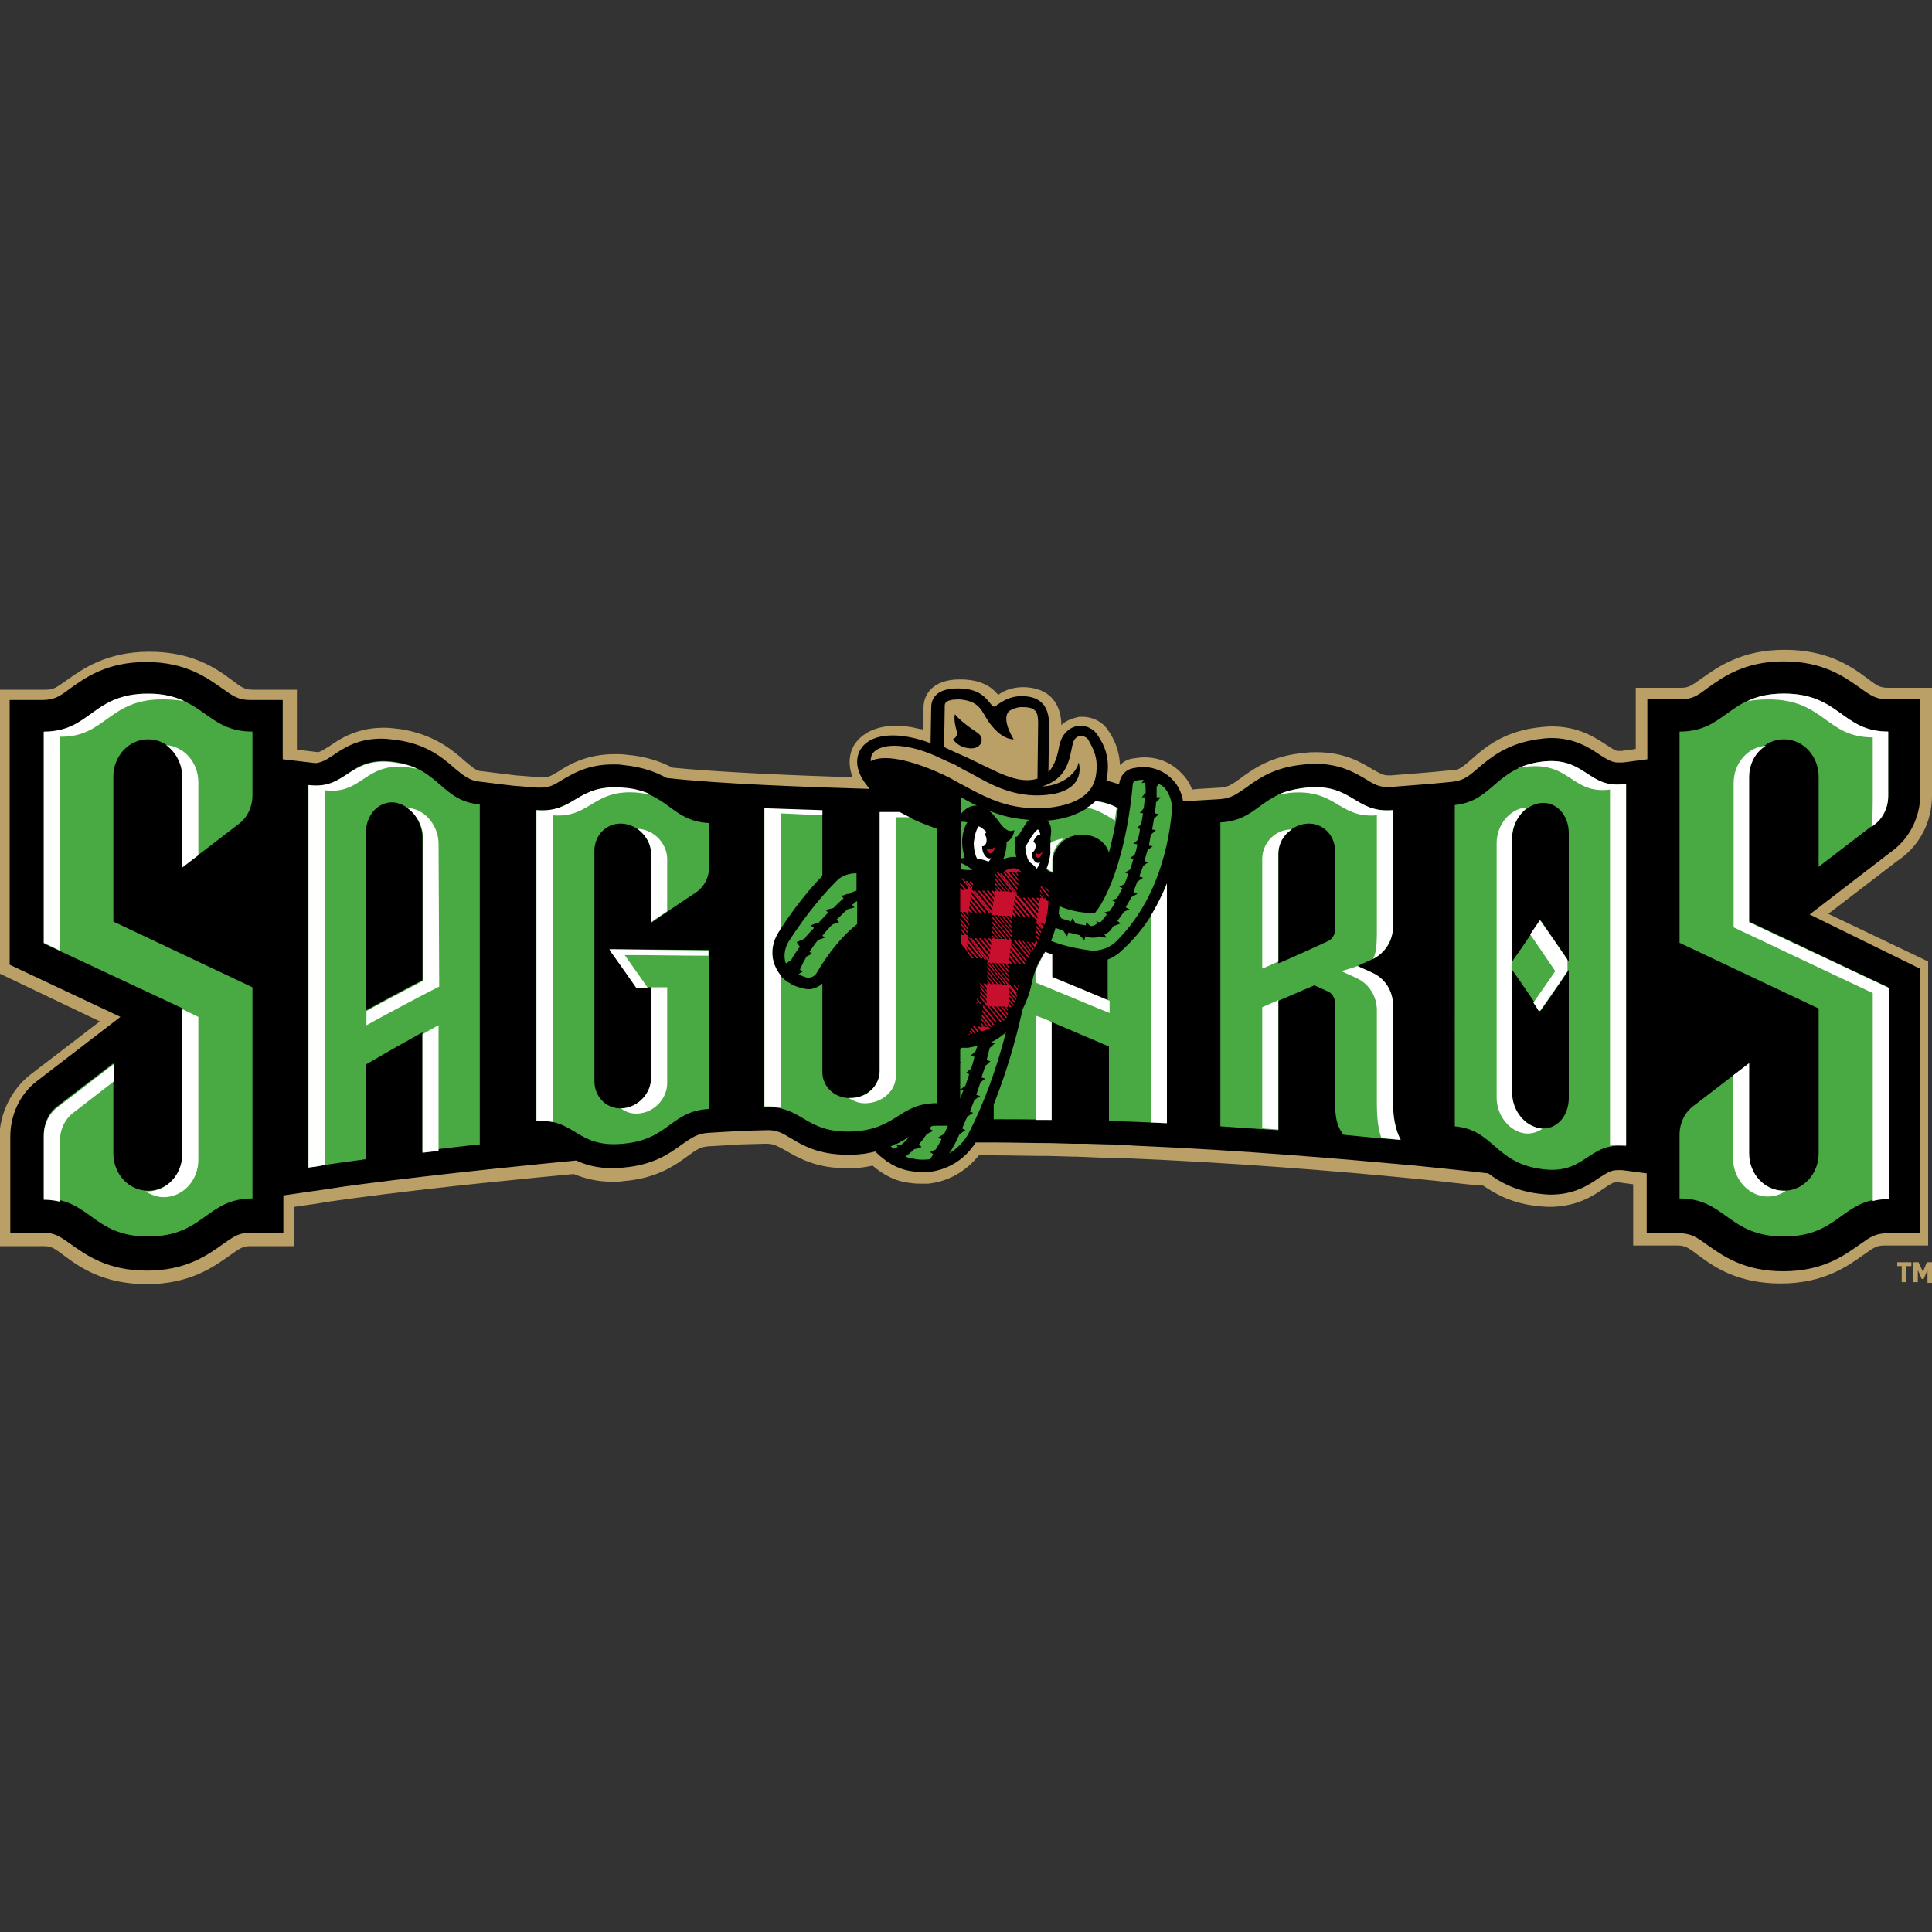 <?xml version="1.0" encoding="utf-8"?>
<!-- Generator: Adobe Illustrator 28.2.0, SVG Export Plug-In . SVG Version: 6.00 Build 0)  -->
<svg version="1.1" id="Layer_2_00000064340204228186236460000001051423816111488172_"
	 xmlns="http://www.w3.org/2000/svg" xmlns:xlink="http://www.w3.org/1999/xlink" x="0px" y="0px" viewBox="0 0 300 300"
	 style="enable-background:new 0 0 300 300;" xml:space="preserve">
<rect x="0" y="0" width="300" height="300" fill="#333333" stroke="none"/>
<style type="text/css">
	.st0{fill:#BA9F67;}
	.st1{fill:#FFFFFF;}
	.st2{fill:#49A942;}
	.st3{fill:#C8102E;}
</style>
<g id="ARTWORK">
	<g>
		<path class="st0" d="M300,123.5v-16.7h-6.8c-1.3,0-1.7-0.3-3.3-1.5c-2.4-1.8-6.1-4.4-12.8-4.4s-10.4,2.7-12.8,4.4
			c-1.7,1.2-2.1,1.5-3.3,1.5H254v9.5l-2.2,0.3c-0.2,0-0.3,0-0.4,0c-0.5,0-0.7-0.1-1.9-0.9c-1.7-1.1-4.3-2.9-8.5-2.9
			c-0.8,0-1.7,0.1-2.5,0.2c-5.2,0.7-8.1,3.2-10,4.9c-1.4,1.2-1.9,1.7-3.1,1.7l-3.2,0.3l-2.4,0.2l-3.8,0.3c-0.2,0-0.3,0-0.4,0
			c-0.8,0-1.1-0.2-2.4-0.9c-1.8-1.1-4.4-2.7-8.8-2.7c-0.6,0-1.2,0-1.7,0.1c-5.2,0.4-8.1,2.5-10,3.9c-1.4,1-1.9,1.4-3.2,1.5l-3.4,0.2
			l-1,0.1c-0.3-0.9-0.9-1.8-1.6-2.5c-1.5-1.6-3.5-2.5-5.8-2.5c-0.6,0-1.3,0.1-1.9,0.2c-0.7,0.1-1.4,0.5-1.9,1
			c-0.1-2.5-1-4.2-1.9-5.5c-0.9-1.3-2.4-2-4-2c-0.3,0-0.5,0-0.8,0.1c-0.9,0.2-1.8,0.6-2.4,1.2c0-2.2-0.9-5.8-5.9-5.9
			c-1.8,0-3.1,0.6-3.9,1.2c-0.9-1.1-2.5-2.4-5.9-2.4h-0.1c-4.1,0-5.6,2.3-5.6,4.4l0,3.4c-0.3-0.1-0.7-0.1-1-0.2
			c-1.2-0.3-2.3-0.4-3.3-0.4c-2.7,0-4.9,0.9-6.2,2.6c-0.5,0.6-1.6,2.6-0.5,5.4c-9.5-0.3-20.8-0.8-28-1.5c-2.1-1.1-4.5-1.8-7.1-2
			c-0.6-0.1-1.2-0.1-1.8-0.1c-4.4,0-7.1,1.6-8.8,2.7c-1.3,0.8-1.6,0.9-2.4,0.9c-0.1,0-0.3,0-0.4,0l-3.8-0.3l-5.7-0.7
			c-0.7-0.2-1.2-0.7-2.3-1.6c-1.9-1.7-4.8-4.1-10-4.9c-0.9-0.1-1.7-0.2-2.5-0.2c-4.2,0-6.8,1.7-8.5,2.9c-1,0.6-1.3,0.8-1.7,0.9
			l-3.3-0.4v-9.3h-6.8c-1.3,0-1.7-0.3-3.3-1.5c-2.4-1.8-6.1-4.4-12.8-4.4s-10.4,2.7-12.8,4.4c-1.7,1.2-2.1,1.5-3.3,1.5H0v44.1
			l15.5,7.4l-10.7,8.2c-3,2.3-4.9,6.1-4.9,10v16.7h6.8c1.3,0,1.7,0.3,3.3,1.5c2.4,1.8,6.1,4.4,12.8,4.4s10.4-2.7,12.8-4.4
			c1.7-1.2,2.1-1.5,3.3-1.5h6.8v-6.1l2.8-0.4c1.8-0.3,3.8-0.6,6.1-0.9c13.3-1.8,29.2-3.3,34.5-3.8c1.9,0.8,3.9,1.2,6,1.2
			c0.6,0,1.2,0,1.7-0.1c5.2-0.4,8.1-2.5,10-3.9c1.4-1,1.9-1.4,3.2-1.5l3.4-0.2l1.6-0.1l3.7-0.1c0,0,0.2,0,0.3,0c1.1,0,1.6,0.3,2.9,1
			c1.9,1.1,4.7,2.8,9.5,2.8c0.2,0,0.4,0,0.7,0h0.1l0,0c1.2,0,2.3-0.2,3.3-0.4c1.5,1.3,3.5,2.5,6,2.7c0.5,0.1,1.1,0.1,1.8,0.1
			c0.3,0,0.5,0,0.8,0c3.1-0.3,5.9-1.9,7.9-4.4h2.1c3,0,5.9,0.1,8.9,0.1l3.6,0.1h0.5l4.7,0.2c0.4,0,0.8,0,1.2,0h0.7
			c17.6,0.7,34.6,2.1,45.7,3.2l4,0.4l1.7,0.2c1.8,0.2,3.5,0.4,5.2,0.5c1.6,1.1,4.1,2.6,7.8,3.1c0.9,0.1,1.7,0.2,2.5,0.2
			c4.2,0,6.8-1.7,8.5-2.9c1.2-0.8,1.4-0.9,1.9-0.9c0.1,0,0.3,0,0.4,0l2.2,0.3v9.5h6.8c1.3,0,1.7,0.3,3.3,1.5
			c2.4,1.8,6.1,4.4,12.8,4.4s10.4-2.7,12.8-4.4c1.7-1.2,2.1-1.5,3.3-1.5h6.8v-44.1l-15.5-7.4l10.7-8.2
			C298.2,131.3,300,127.5,300,123.5L300,123.5z"/>
		<path d="M298.2,123.5v-14.9h-5c-1.9,0-2.7-0.6-4.4-1.8c-2.4-1.7-5.7-4.1-11.8-4.1c-6.1,0-9.4,2.4-11.8,4.1
			c-1.7,1.3-2.5,1.8-4.4,1.8h-5v9.3l-3.8,0.5c-0.2,0-0.5,0-0.7,0c-1,0-1.6-0.4-2.9-1.2c-1.6-1.1-3.9-2.6-7.5-2.6
			c-0.7,0-1.5,0.1-2.2,0.2c-4.7,0.7-7.2,2.8-9.1,4.4c-1.5,1.3-2.3,2-4.1,2.2l-3.2,0.3l-2.5,0.2l-3.8,0.3c-0.2,0-0.4,0-0.6,0
			c-1.3,0-2-0.4-3.3-1.2c-1.7-1-4-2.4-7.9-2.4c-0.5,0-1,0-1.6,0.1c-4.7,0.4-7.2,2.2-9.1,3.6c-1.5,1-2.3,1.7-4.2,1.8l-3.4,0.2
			l-1.2,0.1l-1,0c-0.2-1.2-0.7-2.4-1.6-3.3c-1.2-1.3-2.9-2-4.6-2c-0.5,0-1.1,0.1-1.6,0.2c-1.1,0.2-1.9,1.1-2.1,2.3
			c0,0.1,0,0.1,0,0.2c-0.6-0.2-1.2-0.4-2-0.6c0.7-3.4-0.3-5.5-1.4-7.1c-0.6-0.9-1.6-1.4-2.6-1.4c-1.5,0-2.8,1.1-3.2,2.7l-0.1,0.3
			c-0.3,1.7-0.7,3.1-1.7,4.2l0.1-7.4c0-3.9-2.5-4.4-4.3-4.4c-1.8,0-2.9,0.8-3.7,1.3c0,0-0.1,0-0.1,0.1c-0.3,0.3-0.5,0.3-0.8,0
			l-0.5-0.6c-0.8-1-2-2-4.8-2c-3.5,0-4.1,1.8-4.1,2.9l-0.1,5.6c-4.8-1.8-9-1.6-10.7,0.7c-0.6,0.8-1.6,3,1,6.1c0,0.1,0.1,0.1,0.1,0.2
			l0,0l0.1,0.1c-10.2-0.3-23.6-0.8-31.5-1.7c-1.6-0.9-3.7-1.7-6.7-2c-0.5-0.1-1.1-0.1-1.6-0.1c-3.9,0-6.2,1.4-7.9,2.4
			c-1.3,0.8-2,1.2-3.3,1.2c-0.2,0-0.4,0-0.6,0l-3.8-0.3l-5.7-0.7c-1.2-0.3-2.1-1-3.3-2c-1.8-1.6-4.4-3.8-9.1-4.4
			c-0.8-0.1-1.5-0.2-2.3-0.2c-3.7,0-5.9,1.5-7.5,2.6c-1.2,0.8-1.8,1.1-2.7,1.2l-5.1-0.6v-9.2h-5c-1.9,0-2.7-0.6-4.4-1.8
			c-2.4-1.7-5.7-4.1-11.8-4.1s-9.4,2.4-11.8,4.1c-1.7,1.3-2.5,1.8-4.4,1.8h-5v41.1l17.2,8.1l-13,10c-2.6,2-4.1,5.2-4.1,8.6v14.9h5
			c1.9,0,2.7,0.6,4.4,1.8c2.4,1.7,5.7,4.1,11.8,4.1s9.4-2.4,11.8-4.1c1.7-1.2,2.5-1.8,4.4-1.8h5v-5.8c0,0,0.1,0,0.2,0l4.1-0.6
			c2.3-0.3,4.6-0.7,6.9-1c13.7-1.8,30-3.4,34.3-3.8c1.4,0.7,3.3,1.2,5.7,1.2c0.5,0,1,0,1.6-0.1c4.7-0.4,7.2-2.2,9.1-3.6
			c1.5-1,2.3-1.7,4.2-1.8l3.4-0.2l1.6-0.1l3.7-0.1c1.8-0.1,2.6,0.4,4.1,1.3c1.8,1.1,4.3,2.5,8.6,2.5c0.2,0,0.4,0,0.6,0l0,0l0,0l0,0
			l0,0c1.5,0,2.7-0.2,3.8-0.5c1.4,1.4,3.3,2.8,5.9,3.1c0.8,0.1,1.5,0.1,2.3,0.1c3-0.3,5.7-1.9,7.4-4.6h2.7c3,0,6,0.1,8.9,0.1
			l3.6,0.1l0,0c0.6,0,1.2,0,1.8,0l0,0l3.4,0.1c1.4,0,2.9,0.1,4.3,0.2c16.7,0.7,32.7,2.1,43.6,3.1l3.9,0.4l0,0
			c3.1,0.3,5.6,0.6,7.4,0.8c1.7,1.3,4,2.6,7.4,3.1c0.8,0.1,1.5,0.2,2.3,0.2l0,0c3.7,0,5.9-1.5,7.5-2.6c1.3-0.8,1.8-1.2,2.9-1.2
			c0.2,0,0.4,0,0.7,0l3.8,0.5v9.3h5c1.9,0,2.7,0.6,4.4,1.8c2.4,1.7,5.7,4.1,11.8,4.1c6.1,0,9.4-2.4,11.8-4.1
			c1.7-1.2,2.5-1.8,4.4-1.8h5v-41.1L281,142l13-10C296.6,130,298.1,126.9,298.2,123.5L298.2,123.5z"/>
		<path class="st1" d="M159.2,131.5c0.6-0.9,1.1-2,1.8-2.6c0,0,0.1-0.1,0.2-0.1c0.1,0.2,0.2,0.3,0.3,0.6c0,0.1,0,0.2,0.1,0.2
			c0,0,0,0,0,0c-0.5-0.1-0.9,0.5-1.2,1.2c0,0,0,0,0.1,0c0.2,0,0.4,0.4,0.3,0.8s-0.3,0.7-0.5,0.7c0,0-0.1,0-0.1,0
			c0,0.9,0.4,1.6,0.9,1.7c0.1,0,0.3,0,0.4-0.1c-0.1,0.3-0.3,0.7-0.5,1c-0.3-0.4-0.8-0.8-1.2-1.1
			C159.4,133.1,159.3,132.3,159.2,131.5L159.2,131.5z M153.5,133.8c0,0,0.3-0.3,0.4-0.6c0,0-0.1,0.1-0.2,0.1c-0.7,0-1.2-0.9-1.2-1.9
			c0,0,0.1,0,0.1,0c0.3,0,0.6-0.4,0.6-0.9c0-0.4-0.1-0.7-0.3-0.9c0.1-0.2,0.2-0.3,0.3-0.4c-0.4-0.4-0.8-0.7-1.2-0.9
			c0,0-0.1,0.1-0.1,0.1c-0.4,0.6-0.6,1.6-0.7,2.5l0,0c0,0.9,0.2,1.8,0.5,2.4C152.4,133.4,153,133.6,153.5,133.8L153.5,133.8z"/>
		<path class="st2" d="M149.6,169.3c-0.2,0.4-0.3,0.9-0.5,1.3v-1.5L149.6,169.3z M123.7,146.3l0.9-0.4l0.3-0.1
			c0.4-0.6,1-1.2,1.5-1.7l-0.5-0.4c0.4-0.2,0.8-0.3,1.2-0.4c0.5-0.5,1-1.1,1.5-1.6l-0.4-0.4c0.4-0.1,0.8-0.2,1.2-0.3
			c0.5-0.5,1-1,1.6-1.5l-0.4-0.4l0.5-0.1l0.2-0.1l0.3-0.1c0.1,0,0.2,0,0.3,0c0.3-0.2,0.7-0.4,1.1-0.5v-2.7c-1.2,0-2.4,0.4-3.2,1.3
			c-3.2,3.2-5.8,6.9-7.4,9.4c-0.5,0.9-0.7,1.9-0.5,2.9c0,0.2,0.1,0.3,0.2,0.4c0.2-0.2,0.4-0.3,0.6-0.4c0.1-0.1,0.2-0.1,0.2-0.2
			c0.3-0.6,0.8-1.3,1.3-2L123.7,146.3L123.7,146.3z M149.2,126.4c0.6-0.7,1.4-1.4,2.5-1.3c-0.9-0.4-1.7-0.9-2.5-1.3V126.4
			L149.2,126.4z M149.2,127.6v5.7c0.2,0,0.4-0.1,0.6-0.1c-0.2-0.7-0.4-1.6-0.4-2.4c0-1.2,0.3-2.3,0.8-3.1
			C149.8,127.6,149.5,127.6,149.2,127.6L149.2,127.6z M149.2,134v1c0.6,0.1,1.2,0.1,1.8,0.1C150.3,134.5,149.7,134.2,149.2,134z
			 M151.8,162.4c-0.5,0.1-1,0.2-1.5,0.3c-0.3,0-0.6,0-1,0c-0.1,0.1-0.1,0.1-0.2,0.2v2h0.1c0,0,0,0.1-0.1,0.1v4.2
			c0.3-0.2,0.5-0.4,0.8-0.6c0.2-0.6,0.4-1.2,0.6-1.8l-0.5-0.2l0.8-0.7c0.2-0.6,0.4-1.2,0.5-1.8l-0.6-0.2c0.3-0.2,0.5-0.4,0.8-0.7
			C151.6,162.9,151.7,162.6,151.8,162.4L151.8,162.4z M164.8,142.6c0.5,0.2,1,0.3,1.5,0.5l0.2-0.5c0.1,0.2,0.3,0.4,0.4,0.6
			c0,0.1,0.1,0.1,0.1,0.2c0.5,0.1,1.1,0.2,1.6,0.3l0.1-0.5c0.2,0.2,0.3,0.3,0.5,0.5l0.1,0.1c0,0,0.1,0,0.1,0c0.4,0,0.7-0.2,1-0.4
			l-0.2-0.4c0.2,0.1,0.3,0.2,0.5,0.2c0.1,0,0.1,0,0.2,0c0.3-0.3,0.6-0.8,1-1.2l-0.4-0.3c0.2-0.1,0.5-0.1,0.7-0.2c0,0,0.1,0,0.1,0
			c0.3-0.4,0.6-0.9,0.9-1.4l-0.5-0.3c0.2-0.1,0.5-0.2,0.7-0.3l0.1-0.1c0.3-0.5,0.5-1,0.8-1.5l-0.5-0.2c0.3-0.1,0.5-0.3,0.8-0.4
			c0.2-0.5,0.4-1,0.6-1.6l-0.5-0.2c0.3-0.2,0.5-0.3,0.8-0.5c0.2-0.5,0.3-1.1,0.5-1.6l-0.5-0.2c0.3-0.2,0.5-0.3,0.7-0.5
			c0.2-0.5,0.3-1,0.4-1.5c0-0.1,0-0.1,0-0.1l-0.6-0.1c0.2-0.2,0.5-0.4,0.7-0.6c0.1-0.6,0.3-1.1,0.3-1.7l-0.5-0.1
			c0.2-0.2,0.5-0.4,0.7-0.6c0.1-0.6,0.2-1.1,0.3-1.7l-0.5-0.1c0.2-0.2,0.4-0.4,0.6-0.7c0.1-0.6,0.1-1.2,0.2-1.7l-0.5,0
			c0.2-0.2,0.3-0.4,0.5-0.6c0,0,0.1-0.1,0.1-0.1c0-0.6,0-1.2-0.1-1.6l-0.5,0.1c0.1-0.2,0.2-0.3,0.3-0.5c-0.2,0-0.4,0-0.5,0
			c-0.2,0-0.5,0.1-0.7,0.1c-0.3,0.1-0.5,0.3-0.5,0.6c-1.3,14-5.4,19.4-5.6,19.6l-0.3,0.4h-0.5c-2-0.1-3.7-0.5-5-1.1
			c0,0.4-0.1,0.9-0.1,1.3l0-0.1C164.5,142,164.6,142.3,164.8,142.6L164.8,142.6z M153.6,125.9L153.6,125.9c0.5,0.4,1,1,1.6,1.8
			c0.5,0.7,1.3,1.7,2.3,1.2c0,0-0.1,1.4-1.2,1.8c0,0.1,0,0.2,0,0.2c0,0.9-0.2,1.7-0.5,2.5c0.8-0.3,1.4-0.4,2-0.3
			c-0.3-1.4-0.2-3.2-0.2-3.2c0.5,0.3,0.8-0.7,1.9-2.3c0.1-0.1,0.2-0.2,0.3-0.3c-0.4,0-0.8-0.1-1.1-0.1
			C156.8,127,155.1,126.5,153.6,125.9L153.6,125.9z M153.9,161.8l0.6,0.2c-0.3,0.2-0.5,0.5-0.8,0.7c-0.2,0.6-0.3,1.2-0.5,1.9
			l0.6,0.2c-0.3,0.2-0.5,0.5-0.8,0.7c-0.2,0.6-0.4,1.2-0.6,1.8l0.6,0.2c-0.3,0.2-0.6,0.4-0.8,0.7c-0.2,0.6-0.4,1.2-0.6,1.8l0.6,0.2
			c-0.3,0.2-0.6,0.4-0.9,0.6c-0.2,0.6-0.5,1.2-0.7,1.8l0.5,0.2c-0.3,0.2-0.6,0.4-0.9,0.6c-0.3,0.6-0.5,1.2-0.8,1.8l0.5,0.3
			c-0.3,0.2-0.6,0.4-0.9,0.6c-0.5,1.1-1,2.1-1.6,3c1.3-0.8,2.4-1.9,3.1-3.3c2.3-4.5,4.2-9.7,5.7-15.5c-0.7,0.6-1.4,1.1-2.2,1.5
			C154,161.7,153.9,161.7,153.9,161.8L153.9,161.8z M180.8,122.3c-0.3-0.3-0.6-0.4-0.9-0.6c0,0.1-0.1,0.1-0.1,0.2
			c-0.1,0.1-0.1,0.2-0.2,0.2c0,0.5,0,1.1,0,1.7l0.6,0c-0.2,0.3-0.4,0.5-0.7,0.8c0,0.5-0.1,1.1-0.2,1.7l0.6,0.1
			c-0.2,0.3-0.5,0.5-0.7,0.7c-0.1,0.5-0.2,1.1-0.3,1.7l0.6,0.1c-0.3,0.2-0.5,0.5-0.8,0.7c-0.1,0.6-0.2,1.1-0.3,1.7l0.6,0.1
			c-0.3,0.2-0.5,0.4-0.8,0.6c-0.2,0.6-0.3,1.1-0.5,1.7l0.6,0.2c-0.3,0.2-0.6,0.4-0.8,0.6c-0.2,0.5-0.4,1.1-0.6,1.6l0.6,0.2
			c-0.3,0.2-0.6,0.4-0.9,0.6c-0.2,0.5-0.4,1.1-0.6,1.6l0.6,0.3c-0.3,0.2-0.6,0.3-0.9,0.5c-0.3,0.6-0.6,1-0.9,1.6l0.6,0.3
			c-0.2,0.1-0.5,0.2-0.7,0.3c-0.1,0-0.2,0.1-0.2,0.1c-0.3,0.5-0.7,1-1,1.4l0.5,0.4c-0.3,0.1-0.5,0.2-0.8,0.3l-0.3,0.1
			c-0.2,0.2-0.3,0.5-0.5,0.7c-0.3,0.3-0.6,0.5-0.9,0.6l0.3,0.5c-0.4,0-0.7-0.1-1.1-0.2c-0.2,0.1-0.4,0.2-0.7,0.2c-0.2,0-0.4,0-0.6,0
			c-0.3,0-0.6-0.1-0.9-0.2l-0.1,0.6c-0.2-0.2-0.4-0.4-0.6-0.6c-0.1-0.1-0.1-0.1-0.2-0.2c-0.6-0.1-1.1-0.3-1.7-0.4l-0.2,0.6
			c-0.2-0.3-0.4-0.6-0.6-0.9c-0.4-0.1-0.8-0.3-1.2-0.4c-0.1,0.4-0.3,0.9-0.4,1.3c-0.1,0.3-0.2,0.4-0.3,0.7c2.2,0.9,4.7,1.3,6.2,1.5
			c1.4,0.1,2.9-0.4,3.9-1.4c6.7-6.6,8.3-15.7,8.7-20.6C182,124.5,181.6,123.2,180.8,122.3L180.8,122.3z M133.1,139.9
			c-0.1,0.1-0.2,0.1-0.3,0.2c-0.2,0.2-0.3,0.3-0.5,0.4l0.4,0.4c-0.3,0.1-0.7,0.2-1.1,0.3c-0.6,0.5-1.1,1.1-1.7,1.6l0.4,0.4l-0.9,0.3
			l-0.2,0.1c-0.6,0.6-1,1.1-1.5,1.7l0.4,0.3c-0.3,0.1-0.6,0.2-0.9,0.3c-0.1,0-0.1,0-0.2,0.1c-0.5,0.6-0.9,1.2-1.3,1.8l0.4,0.3
			c-0.3,0.1-0.5,0.3-0.8,0.4c0,0-0.1,0-0.1,0.1c-0.4,0.7-0.7,1.3-1,2l0.5,0.2c-0.2,0.2-0.5,0.3-0.7,0.5c0.4,0.2,0.9,0.4,1.3,0.5
			c0.6,0.1,1.2-0.2,1.5-0.7c2.6-4.4,5-6.6,6.3-7.6L133.1,139.9L133.1,139.9z M138.3,178c0.2,0.1,0.3,0.3,0.4,0.4
			c0.2-0.1,0.4-0.2,0.7-0.3l-0.3-0.5C138.8,177.8,138.5,177.9,138.3,178z M145.6,174.8c-0.4,0-0.7,0-1,0.1c-0.1,0.1-0.2,0.3-0.2,0.4
			l0.5,0.3l-0.4,0.2l-0.4,0.2c0,0-0.2,0.1-0.2,0.1c-0.4,0.6-0.8,1.1-1.2,1.6l0.4,0.4c-0.3,0.1-0.6,0.2-0.9,0.3c-0.1,0-0.2,0-0.3,0.1
			c-0.4,0.4-0.9,0.8-1.3,1.1c0.5,0.2,1.1,0.3,1.6,0.4c0.7,0.1,1.5,0.1,2.2,0c0.2-0.3,0.4-0.5,0.5-0.8l-0.5-0.3
			c0.3-0.1,0.6-0.3,0.9-0.4c0.3-0.5,0.6-1,0.9-1.6l-0.5-0.3c0.2-0.1,0.5-0.3,0.7-0.4l0.2-0.1c0.2-0.4,0.4-0.9,0.6-1.3L145.6,174.8
			L145.6,174.8z M141.2,176.5c-0.6,0.4-1.3,0.8-2.1,1.2c0.3,0,0.5,0.1,0.8,0.1C140.4,177.4,140.8,177,141.2,176.5L141.2,176.5
			L141.2,176.5z"/>
		<path class="st0" d="M170.1,120.8c-1,4.5-7.7,5-11.1,4.6c-3.8-0.4-6.5-1.9-9.3-3.4c-1-0.5-1.9-1.1-3-1.6
			c-5.3-2.5-9.6-3.3-11.5-2.2c0-0.5,0.1-0.9,0.3-1.2c1.1-1.5,4.7-1.8,9.6,0.3c1.1,0.5,2.1,1,3.1,1.4c0.9,0.5,1.7,1,2.6,1.4
			c3.3,1.9,7.3,4.1,12.7,3.2c5.3-1,4-4.9,4-4.9c-0.6,2.4-3.6,3.7-5.6,3.7c3.6-1.2,4.1-3.7,4.6-6.3l0.1-0.3c0.1-0.6,0.5-1.2,1.2-1.2
			c0,0,0.1,0,0.1,0c0.4,0,0.9,0.2,1.1,0.6C169.8,116.3,170.7,117.9,170.1,120.8L170.1,120.8z M146.6,116l0.1-6.4c0-0.3,0-1,2.2-1
			c3.2,0.2,3.5,1.8,4.5,3.3c2.1,3.1,4,2.9,4,2.9c-1.9-3.2-0.9-4.2-0.7-4.4c0.5-0.3,1-0.5,1.7-0.6c0.1,0,0.3,0,0.4,0
			c2.1,0,2.4,0.8,2.4,2.5l-0.1,8.6l0,0c-3.1,1-6.5-1.2-11-3.3C149,117.1,147.8,116.6,146.6,116z M148,114.8c0,0,0.7,1.3,2.7,1.4
			c0.1,0,0.1,0,0.2,0c1.5,0,2.1-1.6,0.9-2.4c-3-2-3.5-2.9-3.5-2.9s-0.3,0.6,0.2,2.4C148.9,114.5,148,114.7,148,114.8L148,114.8z"/>
		<path class="st0" d="M294.6,196h2.2v0.6H296v2.5h-0.7v-2.5h-0.7V196z M299.2,196l-0.6,1.5l-0.7-1.5h-0.8v3.1h0.7v-1.9l0.6,1.4h0.3
			l0.6-1.4v2h0.7V196H299.2z"/>
		<path class="st2" d="M39.2,113.6L39.2,113.6v9.9c0,1.8-0.8,3.5-2.2,4.5l-8.6,6.6v-14c0-3.2-2.4-5.8-5.4-5.8s-5.4,2.6-5.4,5.8l0,0
			v22.5l21.6,10.2l0,0v32.8l0,0c-7.2,0-7.5,5.9-16.2,5.9s-8.9-5.9-16.2-5.9v-9.9c0-1.8,0.8-3.5,2.2-4.5l8.6-6.6v14l0,0
			c0,3.2,2.4,5.8,5.4,5.8s5.4-2.6,5.4-5.8v-22.5L6.8,146.5v-32.8c7.2,0,7.5-5.9,16.2-5.9S31.9,113.6,39.2,113.6z M83.3,125.8v48.3
			c6-0.5,6.2,4.2,13.4,3.5c7.2-0.6,7.4-5.1,13.4-5.4v-24.7c-5.2,0-10.3-0.1-15.5-0.1c1.4,2,2.8,4,4.2,5.9c0.8,0,1.6,0,2.3,0v14.1
			c0,2.4-2,4.5-4.4,4.7s-4.4-1.7-4.4-4.2l0,0v-35.8l0,0c0-2.5,2-4.4,4.4-4.2c2.4,0.2,4.4,2.3,4.4,4.7v10.7c2.3-1.6,4.5-3.1,6.8-4.6
			c1.4-0.9,2.2-2.4,2.2-4v-6.9c-6-0.3-6.2-4.8-13.4-5.4C89.5,121.7,89.3,126.3,83.3,125.8L83.3,125.8z M61.2,118.3
			c7.1,1,7.3,6.1,13.3,6.6v52.8c-3,0.3-5.9,0.7-8.9,1v-18.4c-2.9,1.6-5.9,3.3-8.8,5V180c-3,0.4-5.9,0.8-8.9,1.3v-59.4l0,0
			C53.9,122.7,54.1,117.3,61.2,118.3L61.2,118.3z M56.8,129.4L56.8,129.4v27.5c2.9-1.6,5.9-3.2,8.8-4.7v-22.1c0-2.7-2-5.2-4.4-5.5
			C58.8,124.4,56.8,126.5,56.8,129.4z M239.2,118.3c7.1-1,7.3,4.3,13.3,3.5V178c-6-0.8-6.2,4.6-13.3,3.5c-7.1-1-7.3-6.1-13.3-6.6
			V125C231.8,124.4,232.1,119.4,239.2,118.3z M243.6,170.5v-19.9c-1.5,2.2-2.9,4.3-4.4,6.4c-1.5-2.2-2.9-4.3-4.4-6.4
			c0,6.4,0,12.8,0,19.1c0,2.7,2,5.2,4.4,5.5C241.6,175.5,243.6,173.4,243.6,170.5L243.6,170.5L243.6,170.5z M239.2,124.7
			c-2.4,0.3-4.4,2.7-4.4,5.5c0,6.4,0,12.8,0,19.1c1.5-2.1,2.9-4.2,4.4-6.4c1.5,2.1,2.9,4.2,4.4,6.4v-19.9l0,0
			C243.6,126.5,241.6,124.4,239.2,124.7L239.2,124.7z M208.6,176.2c-1.3-1.7-1.3-3.5-1.3-6.2v-14.3c0-0.7-0.4-1.4-1-1.7
			c-0.7-0.3-1.5-0.7-2.2-1c-1.9,0.8-3.7,1.6-5.6,2.4v20.1c-3-0.2-6-0.4-9-0.6v-47.2c6-0.3,6.2-4.8,13.4-5.4c7.2-0.6,7.4,4,13.4,3.5
			v18.1c0,2.2-1.2,4.1-3.1,5c-0.8,0.4-1.6,0.7-2.4,1.1c0.8,0.4,1.6,0.7,2.4,1.1c1.9,0.9,3.1,2.8,3.1,5v14.5c0,2.8,0.4,4.9,1.2,6.4
			C214.5,176.8,211.6,176.5,208.6,176.2L208.6,176.2z M207.3,132.1c0-2.5-2-4.4-4.4-4.2c-2.4,0.2-4.4,2.3-4.4,4.7v17
			c2.6-1.1,5.2-2.3,7.8-3.5c0.6-0.3,1-1,1-1.7V132.1z M277,107.7c-8.7,0-8.9,5.9-16.2,5.9v32.8l21.6,10.2v22.5
			c0,3.2-2.4,5.8-5.4,5.8c-3,0-5.4-2.6-5.4-5.8l0,0v-14l-8.6,6.6c-1.4,1-2.2,2.7-2.2,4.5v9.9c7.2,0,7.5,5.9,16.2,5.9
			c8.7,0,8.9-5.9,16.2-5.9l0,0v-32.8l0,0l-21.6-10.2v-22.5l0,0c0-3.2,2.4-5.8,5.4-5.8c3,0,5.4,2.6,5.4,5.8v14l8.6-6.6
			c1.4-1,2.2-2.7,2.2-4.5v-9.9l0,0C285.9,113.6,285.7,107.7,277,107.7z M83.3,125.8v48.3c6-0.5,6.2,4.2,13.4,3.5
			c7.2-0.6,7.4-5.1,13.4-5.4v-24.7c-5.2,0-10.3-0.1-15.5-0.1c1.4,2,2.8,4,4.2,5.9c0.8,0,1.6,0,2.3,0v14.1c0,2.4-2,4.5-4.4,4.7
			s-4.4-1.7-4.4-4.2l0,0v-35.8l0,0c0-2.5,2-4.4,4.4-4.2c2.4,0.2,4.4,2.3,4.4,4.7v10.7c2.3-1.6,4.5-3.1,6.8-4.6
			c1.4-0.9,2.2-2.4,2.2-4v-6.9c-6-0.3-6.2-4.8-13.4-5.4C89.5,121.7,89.3,126.3,83.3,125.8L83.3,125.8z M61.2,118.3
			c7.1,1,7.3,6.1,13.3,6.6v52.8c-3,0.3-5.9,0.7-8.9,1v-18.4c-2.9,1.6-5.9,3.3-8.8,5V180c-3,0.4-5.9,0.8-8.9,1.3v-59.4l0,0
			C53.9,122.7,54.1,117.3,61.2,118.3L61.2,118.3z M56.8,129.4L56.8,129.4v27.5c2.9-1.6,5.9-3.2,8.8-4.7v-22.1c0-2.7-2-5.2-4.4-5.5
			C58.8,124.4,56.8,126.5,56.8,129.4z M170.2,124.4c-1,1-2.3,1.7-3.9,2.3c-1.2,0.4-2.3,0.6-3.4,0.7c-0.1,0-0.2,0-0.3,0
			c1,0.9,0.5,2.6,0.5,2.8c0.1,0.8,0.2,1.6,0.1,2.5c-0.1,0.9-0.3,1.7-0.6,2.4c0.3,0.2,0.6,0.3,0.9,0.5v-1.8c0-2.3,2-4.2,4.5-4.2
			c2,0,3.7,1.1,4.2,2.8c0.5-1.9,1-4.2,1.4-6.9C172.5,124.9,171.5,124.5,170.2,124.4L170.2,124.4z M181.2,137.2v37.2
			c-3-0.1-6-0.3-9-0.3v-11.6c-3-1.3-5.9-2.5-8.9-3.8v15.2c-3-0.1-6-0.1-9-0.1v-2.3c1.8-4.5,3.3-9.4,4.5-14.8c0.6-1.2,1.1-2.5,1.4-4
			c0.5-2.2,0.9-2.9,1.4-3.8c0.2-0.3,0.3-0.6,0.5-0.9c0.3,0.2,0.7,0.3,1,0.4v3.6c3,1.2,5.9,2.4,8.9,3.7V149c0.8-0.3,1.6-0.8,2.3-1.5
			C177.7,144.4,179.8,140.8,181.2,137.2L181.2,137.2z M139.7,126.1c-1,0-2.1,0-3.1,0v40.2c0,2.3-2,4.2-4.5,4.2
			c-2.4,0.1-4.4-1.7-4.4-4v-13.8c-0.5,0.5-1.2,0.8-1.9,0.9c-0.3,0-0.6,0-1-0.1c-0.8-0.2-1.5-0.4-2.1-0.8c-1.3-0.7-2.3-1.9-2.6-3.4
			c-0.4-1.5-0.1-3.1,0.7-4.4c1.5-2.4,3.9-5.8,6.9-8.9v-10.1c-3-0.1-6-0.2-9-0.3v46.3c6-0.2,6.2,4,13.4,3.8c7.2-0.2,7.4-4.4,13.4-4.4
			v-42.6C144.5,128.3,142.2,127.6,139.7,126.1L139.7,126.1z"/>
		<path class="st1" d="M163.3,158.7v15.2c-0.8,0-1.6,0-2.5,0v-16.2C161.7,158,162.5,158.3,163.3,158.7z M163.1,130.9
			c0,0.5,0,1.1,0,1.6c-0.1,0.9-0.3,1.7-0.6,2.4c0.3,0.2,0.6,0.3,0.9,0.5v-1.8c0-1.4,0.7-2.6,1.8-3.4
			C164.4,130.3,163.7,130.5,163.1,130.9C163.1,130.9,163.1,130.9,163.1,130.9z M163.3,148.2c-0.3-0.1-0.7-0.3-1-0.4
			c-0.2,0.3-0.4,0.7-0.5,0.9c-0.3,0.6-0.6,1.1-0.9,1.9v2c3,1.2,8.4,3.5,11.4,4.7v-1.9c-2.1-0.9-6.7-2.8-8.9-3.7V148.2z M120.1,149.3
			c-0.4-1.5-0.1-3.1,0.7-4.4c0.1-0.2,0.3-0.4,0.4-0.7v-17.9c2.2,0.1,4.3,0.2,6.5,0.3v-0.8c-3-0.1-6-0.2-9-0.3v46.3
			c1,0,1.7,0,2.5,0.2v-20.6C120.7,150.8,120.3,150,120.1,149.3L120.1,149.3z M196,133.4v17c0.8-0.3,1.6-0.7,2.5-1.1v-16.7
			c0-1.6,0.8-3,2.1-3.8c0,0-0.1,0-0.1,0C198,128.8,196,130.9,196,133.4L196,133.4z M274.5,185.8c1,0,2-0.3,2.8-0.9
			c-0.1,0-0.2,0-0.3,0c-3,0-5.4-2.6-5.4-5.8l0,0v-14l-2.5,1.9V180l0,0C269.2,183.2,271.6,185.8,274.5,185.8L274.5,185.8z
			 M239.2,175.2c-2.4-0.3-4.4-2.7-4.4-5.5v-39.6c0-1.9,1-3.7,2.4-4.7c-0.1,0-0.3,0-0.4,0c-2.4,0.3-4.4,2.7-4.4,5.5v39.6
			c0,2.7,2,5.2,4.4,5.5c1,0.1,2-0.2,2.8-0.8C239.4,175.3,239.3,175.3,239.2,175.2L239.2,175.2z M239.2,118.3c-1.5,0.2-2.6,0.6-3.6,1
			c0.4-0.1,0.7-0.2,1.1-0.2c7.1-1,7.3,4.3,13.3,3.5v55.3c0.7-0.1,1.5-0.2,2.5-0.1v-56.1C246.5,122.7,246.3,117.3,239.2,118.3
			L239.2,118.3z M216.3,143.9v-18.1c-6,0.5-6.2-4.2-13.4-3.5c-1.9,0.2-3.3,0.6-4.5,1.1c0.6-0.1,1.3-0.2,2-0.3
			c7.2-0.6,7.4,4,13.4,3.5v18.1c0,2.4-0.2,3.5-0.6,4.2l0,0C215,148,216.3,146.1,216.3,143.9z M216.3,170.6v-14.5
			c0-2.2-1.2-4.1-3.1-5c-0.8-0.4-1.6-0.7-2.4-1.1c-0.8,0.3-1.5,0.5-2.5,0.8c0.8,0.4,1.6,0.7,2.4,1.1c1.9,0.9,3.1,2.8,3.1,5v14.5
			c0,2.2,0.2,3.9,0.7,5.3c1,0.1,2,0.2,3,0.3C216.7,175.5,216.2,173.4,216.3,170.6L216.3,170.6z M271.6,143.2v-22.5l0,0
			c0-2.1,1-3.9,2.6-4.9c-2.8,0.2-5,2.7-5,5.8l0,0V144l21.6,10.2l0,0v32.3c0.7-0.2,1.5-0.3,2.5-0.3l0,0v-32.8l0,0L271.6,143.2
			L271.6,143.2z M293.2,113.6c-7.2,0-7.5-5.9-16.2-5.9c-2.5,0-4.3,0.5-5.7,1.2c1-0.2,2-0.3,3.3-0.3c8.7,0,8.9,5.9,16.2,5.9l0,0v9.9
			c0,2.1-0.1,3.3-0.2,4l0.4-0.3c1.4-1,2.2-2.7,2.2-4.5L293.2,113.6L293.2,113.6L293.2,113.6z M94.7,147.4v0.2
			c1.4,1.9,2.7,3.8,4.1,5.8c0.6,0,1.2,0,1.8,0c-1.2-1.7-2.4-3.4-3.6-5.1c4.3,0,8.7,0.1,13,0.1v-0.8
			C104.9,147.5,99.8,147.5,94.7,147.4L94.7,147.4z M68.1,131c0-2.7-2-5.2-4.4-5.5c-0.1,0-0.3,0-0.4,0c1.4,1,2.4,2.8,2.4,4.7v22.1
			c-2.1,1.1-6.7,3.5-8.8,4.7v2.2c2.9-1.6,8.3-4.5,11.3-6L68.1,131L68.1,131z M96.7,172.1c-0.1,0-0.2,0-0.3,0
			c0.8,0.6,1.7,0.9,2.8,0.8c2.4-0.2,4.4-2.3,4.4-4.7v-14.9h-2.5c0,4.5,0,9.6,0,14.1C101.1,169.8,99.1,171.9,96.7,172.1z M99,128.7
			c1.2,0.9,2.1,2.3,2.1,3.8c0,3.6,0,7.1,0,10.7c0.8-0.6,1.6-1.1,2.5-1.7v-8.1c0-2.4-2-4.5-4.4-4.7C99.1,128.7,99,128.7,99,128.7
			L99,128.7z M9.3,177.2c0-1.8,0.8-3.5,2.2-4.5l6.2-4.8v-2.7L9,171.9c-1.4,1-2.2,2.7-2.2,4.5v9.9c0.9,0,1.7,0.1,2.5,0.3L9.3,177.2
			L9.3,177.2z M50.4,122.7L50.4,122.7c6,0.8,6.2-4.6,13.3-3.5c0.4,0.1,0.8,0.1,1.1,0.2c-1-0.5-2.1-0.8-3.6-1
			c-7.1-1-7.3,4.3-13.3,3.5l0,0v59.4c0.8-0.1,1.6-0.2,2.5-0.4L50.4,122.7L50.4,122.7z M85.8,126.6c6,0.5,6.2-4.2,13.4-3.5
			c0.7,0.1,1.4,0.2,2,0.3c-1.2-0.5-2.6-1-4.5-1.1c-7.2-0.6-7.4,4-13.4,3.5v48.3c1-0.1,1.7,0,2.5,0.1L85.8,126.6L85.8,126.6z
			 M68.1,159.2c-0.8,0.4-1.6,0.9-2.5,1.4v18.4c0.8-0.1,1.6-0.2,2.5-0.3V159.2L68.1,159.2z M25.4,108.6c1.2,0,2.3,0.1,3.3,0.3
			c-1.5-0.7-3.2-1.2-5.7-1.2c-8.7,0-8.9,5.9-16.2,5.9v32.8l2.5,1.2v-33.2C16.5,114.5,16.8,108.5,25.4,108.6L25.4,108.6z M28.3,156.7
			v22.5c0,3.2-2.4,5.8-5.4,5.8c-0.1,0-0.2,0-0.3,0c0.8,0.5,1.8,0.9,2.8,0.9c3,0,5.4-2.6,5.4-5.8v-22.2L28.3,156.7L28.3,156.7z
			 M28.3,120.7v14l2.5-1.9v-11.3c0-3.1-2.2-5.6-5-5.8C27.3,116.8,28.3,118.6,28.3,120.7z M196,156.4v18.8c0.8,0.1,1.6,0.1,2.5,0.2
			v-20.1L196,156.4z M243.1,148.6L243.1,148.6c-0.9-1.3-2.7-3.9-3.6-5.2c-0.1-0.2-0.2-0.3-0.4-0.5c-0.5,0.7-1,1.5-1.5,2.2
			c0.7,1,2.5,3.6,3.9,5.7c-1.3,1.9-2.8,4-3.4,4.9c0.3,0.4,0.6,0.9,0.9,1.4c0.1-0.2,0.3-0.3,0.4-0.5c0.7-1,2-2.9,3-4.3l0,0
			c0.3-0.5,0.7-1,1-1.5v-1.4C243.4,149,243.3,148.8,243.1,148.6L243.1,148.6z M139.7,126.1c-1,0-2.1,0-3.1,0v40.2
			c0,2.3-2,4.2-4.5,4.2c-0.1,0-0.2,0-0.3,0c0.8,0.5,1.7,0.9,2.8,0.8c2.4-0.1,4.5-1.9,4.5-4.2v-40.2c0.7,0,1.5,0,2.2,0
			C140.8,126.7,140.3,126.4,139.7,126.1L139.7,126.1z M178.7,142.2v32.1c0.8,0,1.6,0.1,2.5,0.1v-37.2
			C180.5,138.9,179.7,140.5,178.7,142.2L178.7,142.2z M170.1,124.4c-0.4,0.4-0.8,0.7-1.3,1c1.8,0.4,3,1.2,4.3,2
			c0.1-0.6,0.2-1.3,0.3-2C172.5,124.9,171.5,124.6,170.1,124.4L170.1,124.4z"/>
		<path class="st3" d="M150.3,144.4l-1.2-1.5v-0.3l1.2,1.5L150.3,144.4z M152.4,158.1l0,0.3l0.9,1.1l-0.4,0l-0.5-0.7l0,0.3l0.3,0.3
			l-0.3,0l0,0.3l-0.3-0.3l-0.3,0l0.5,0.7v0.1c0.5-0.2,1.1-0.3,1.5-0.6h-0.2L152.4,158.1L152.4,158.1z M149.2,141.8v0.3l1.3,1.6
			l0-0.3L149.2,141.8L149.2,141.8z M152.4,155.9l-0.7-0.9c0,0.1,0,0.2,0,0.3l0.5,0.6L152.4,155.9L152.4,155.9z M151.6,155.8h0.2
			l-0.1-0.2C151.6,155.7,151.6,155.8,151.6,155.8z M150.5,160.2l0.3,0.4c0,0,0.1-0.1,0.2-0.1l-0.4-0.5
			C150.6,160,150.6,160.2,150.5,160.2L150.5,160.2z M150.7,159.7l0.6,0.8c0,0,0.1,0,0.2-0.1l-0.7-0.9
			C150.8,159.5,150.7,159.6,150.7,159.7L150.7,159.7z M150.4,160.7c0,0,0.1,0,0.2-0.1l-0.1-0.1C150.4,160.5,150.4,160.7,150.4,160.7
			z M151,159.3l0.8,1c0,0,0.1,0,0.2-0.1l-0.7-0.9L151,159.3z M152.9,149l0.3,0l-2.9-3.6v-0.2l-0.2,0l-0.9-1.1v0.3l0.6,0.8l-0.4,0
			l-0.2-0.3v1.6c0.5,0.6,1,1.2,1.4,1.9l0.3,0.4l0.3,0l-1.1-1.4l0-0.4l1.5,1.8l0.3,0l-1.7-2.1l0-0.4l2.1,2.5l0.3,0l-2.3-2.9l0-0.4
			L152.9,149L152.9,149z M151.7,159.3L151.7,159.3L151.7,159.3z M150.3,144.7l-1.1-1.4v0.3l1.1,1.4L150.3,144.7L150.3,144.7z
			 M158,137.9l-2-2.5c0,0,0,0-0.1,0c0,0-0.1,0-0.1,0.1l2.2,2.7L158,137.9L158,137.9z M158.1,137.5l0-0.3l-1.5-1.8l0.4,0l1.1,1.4
			l0-0.3l-0.9-1.1l0.4,0l0.5,0.7l0-0.3l-0.3-0.3l0.3,0l0-0.3l0.3,0.3l0.4,0h-0.1l-0.4-0.4c-0.6-0.4-1.4-0.4-2.4,0.2h0.2L158.1,137.5
			L158.1,137.5z M162.8,138.3l-0.3-0.4c-0.1,0-0.2-0.1-0.3-0.1l0.7,0.8C162.8,138.5,162.8,138.3,162.8,138.3L162.8,138.3z
			 M157.9,138.6l-2.4-3c0,0-0.1,0-0.2,0.1l2.6,3.2L157.9,138.6L157.9,138.6z M161.2,133.2c0.3,0,0.6-0.4,0.7-1.1
			c-0.1,0.3-0.4,0.6-0.7,0.5c-0.2,0-0.3-0.1-0.4-0.2C160.8,132.9,161,133.2,161.2,133.2z M151.1,137.2l-0.3-0.3c0,0-0.2,0-0.3,0
			l0.5,0.6L151.1,137.2z M151,137.8l-0.8-1c0,0-0.2,0-0.3,0l1,1.2L151,137.8L151,137.8z M150.1,138.2l-1-1.2v0.3l0.7,0.9l-0.4,0
			l-0.3-0.4v0.3l0,0v0v3.5h0.2l1.1,1.4l0-0.3l-0.9-1.1l0.4,0l0.5,0.7l0-0.3l-0.3-0.3l0.3,0l0-0.3l0.3,0.3l0.3,0l-0.5-0.7l0-0.4
			l0.9,1.1l0.3,0l-1.1-1.4l0-0.4l1.5,1.8l0.3,0l-1.7-2.1l0-0.4l2.1,2.5l0.3,0l-2.3-2.9l0-0.4l2.7,3.3l0,0l0.3,0l-2.9-3.6v-0.2
			l-0.2,0l-1.2-1.5c-0.1,0-0.2,0-0.3-0.1l1.2,1.5L150.1,138.2L150.1,138.2z M153.8,132.5c0.3,0,0.6-0.4,0.7-1
			c-0.2,0.2-0.6,0.4-0.9,0.4c-0.2,0-0.3-0.1-0.4-0.1C153.3,132.2,153.5,132.5,153.8,132.5L153.8,132.5z M154.1,142.1h0.2l2.9,3.6
			l0-0.3l-2.7-3.3l0.4,0l2.3,2.9l0-0.3l-2.1-2.5l0.4,0l1.7,2.1l0-0.3l-1.5-1.8l0.4,0l1.1,1.4l0-0.3l-0.9-1.1l0.4,0l0.5,0.7l0-0.3
			l-0.3-0.3l0.3,0l0-0.3l0.3,0.3l0.3,0l-0.5-0.7l0-0.4l0.9,1.1l0,0l0.3,0l-1.1-1.4l0-0.4l1.5,1.8l0.3,0l-1.7-2.1l0-0.4l2.1,2.5
			l0.3,0l-2.3-2.9l0-0.4l2.7,3.3l0.3,0l-2.9-3.6v-0.2l-0.2,0l-2.6-3.2c0,0-0.1,0.1-0.2,0.1l2.5,3.1l-0.4,0l-2.3-2.9l0,0.3l2.1,2.5
			l-0.4,0l-1.7-2.1l0,0.3l0,0l1.5,1.8l-0.4,0l-1.1-1.4l0,0.3l0.9,1.1l-0.4,0l-0.5-0.7l0,0.3l0.3,0.3l-0.3,0l0,0.3l-0.3-0.3l-0.3,0
			l0.5,0.7l0,0.4l-0.9-1.1l-0.3,0l1.1,1.4l0,0.4l-1.5-1.8l-0.3,0l1.7,2.1l0,0.4l-2.1-2.5l-0.3,0l2.3,2.9l0,0.4l-2.7-3.3l-0.3,0
			l2.9,3.6L154.1,142.1L154.1,142.1z M160.9,143.3L160.9,143.3L160.9,143.3z M160.8,145.1l0,0.3l0.4,0.5c0,0,0.1-0.1,0.1-0.2
			L160.8,145.1L160.8,145.1L160.8,145.1z M160.7,146l0.3,0.3l-0.3,0l0,0.3l-0.3-0.3l-0.3,0l0.5,0.7v0.3c0.1-0.3,0.3-0.6,0.5-1
			l-0.3-0.4L160.7,146z M159.4,146.2l1,1.3c0,0,0.1-0.1,0.1-0.2l-0.8-1L159.4,146.2z M158.7,146.1l1.4,1.8c0,0,0,0,0-0.1
			c0,0,0.1-0.1,0.1-0.1l-1.3-1.6C159,146.1,158.7,146.1,158.7,146.1z M158.7,146.1L158.7,146.1L158.7,146.1z M160.9,143.3l0.9,1
			c0,0,0-0.2,0.1-0.2l-0.9-1.1C161,143.1,160.9,143.3,160.9,143.3z M161.7,137.6c0,0-0.1,0-0.1,0v0.2l1.3,1.6c0-0.1,0-0.2,0-0.3
			L161.7,137.6L161.7,137.6z M160.8,144.7l0.6,0.7c0,0,0.1-0.1,0.1-0.2l-0.6-0.8C160.8,144.4,160.8,144.7,160.8,144.7z M161.5,138.1
			l0,0.3l0.9,1.1l-0.4,0l-0.5-0.7l0,0.3l0.3,0.3l-0.3,0l0,0.3l-0.3-0.3l-0.3,0l0.5,0.7l0,0.4l-0.9-1.1l-0.3,0l1.1,1.4l0,0.4
			l-1.5-1.8l-0.3,0l1.7,2.1l0,0.4l-2.1-2.5l-0.3,0l2.3,2.9l0,0.4l-2.7-3.3l-0.3,0l2.9,3.6v0.2l0.2,0l0.8,1c0,0,0.1-0.2,0.1-0.2
			l-0.6-0.7l0.4,0l0.3,0.3c0,0,0.1-0.2,0.1-0.2l-0.1-0.1h0.1c0.3-1.2,0.5-2.4,0.5-3.4h-0.2L161.5,138.1L161.5,138.1z M158,146
			l1.9,2.3c0,0,0.1-0.1,0.1-0.2l-1.7-2.1L158,146L158,146z M160.9,144l0.7,0.9c0,0,0-0.1,0.1-0.1c0,0,0-0.1,0-0.1l-0.8-1L160.9,144
			L160.9,144z M152.4,157.8L152.4,157.8L152.4,157.8z M152.6,156.4l2,2.4c0,0,0.1-0.1,0.2-0.1l-2.1-2.6L152.6,156.4L152.6,156.4z
			 M157.4,146l2.3,2.8c0,0,0.1-0.1,0.1-0.2l-2.1-2.6L157.4,146z M156.6,152.9l1.2,1.5c0,0,0-0.2,0.1-0.2l-1-1.2L156.6,152.9z
			 M152.4,157.8l1.4,1.7c0,0,0.1-0.1,0.2-0.1l-1.5-1.9L152.4,157.8L152.4,157.8z M152.5,157.1L152.5,157.1l1.7,2.1
			c0,0,0.1-0.1,0.2-0.1l-1.8-2.2C152.5,156.8,152.5,157.1,152.5,157.1z M156.4,152.9h-0.2l-2.9-3.6l0,0.3l2.7,3.3l-0.4,0l-2.3-2.9
			l0,0.3l2.1,2.5l-0.4,0l-1.7-2.1l0,0.3l1.5,1.8l-0.4,0l-1.1-1.4l0,0l0,0.3l0.9,1.1l-0.4,0l-0.5-0.7l0,0.3l0.3,0.3l-0.3,0l0,0.3
			l-0.3-0.3l-0.3,0l0.5,0.7l0,0.4l-0.9-1.1h-0.2c0,0,0,0,0,0l1.1,1.3l0,0.4l-1-1.3c0,0.1,0,0.2,0,0.3l1,1.3l0,0.4l-1-1.2
			c0,0.1,0,0.2,0,0.3l1,1.2l0,0.4l-1-1.2c0,0.1,0,0.2,0,0.3l0.9,1.1v0.2l0.2,0l2.1,2.6c0,0,0.1-0.1,0.2-0.1l-2-2.4l0.4,0l1.8,2.2
			c0,0,0.1-0.1,0.2-0.1l-1.7-2.1l0.4,0l1.5,1.8c0,0,0.1-0.1,0.2-0.1l-1.4-1.7l0.4,0l1.1,1.4l0-0.3l-0.9-1.1l0.4,0l0.5,0.7l0-0.3
			l-0.3-0.3l0.3,0l0-0.3l0.3,0.3l0.3,0l-0.5-0.7l0-0.4l0.7,0.9c0,0,0.1-0.1,0.1-0.2l-0.8-1l0-0.4l0.9,1.1c0,0,0.1-0.1,0.1-0.2
			l-1-1.2l0-0.4l1.1,1.4c0,0,0.1-0.1,0.1-0.2l-1.2-1.5l0-0.4l1.3,1.6c0,0,0-0.2,0.1-0.2l-1.3-1.6L156.4,152.9L156.4,152.9z
			 M157.2,145.9H157l-2.9-3.6l0,0.3l2.7,3.3l-0.4,0L154,143l0,0.3l2.1,2.5l-0.4,0l-1.7-2.1l0,0.3l1.5,1.8l-0.4,0l-1.1-1.4l0,0.3
			l0.9,1.1l-0.4,0l-0.5-0.7l0,0.3l0.3,0.3l-0.3,0l0,0.3l-0.3-0.3l-0.3,0l0.5,0.7l0,0.4l-0.9-1.1l-0.3,0l1.1,1.4l0,0.4l-1.5-1.8
			l-0.3,0l1.7,2.1l0,0.4l-2.1-2.5l-0.3,0l2.3,2.9l0,0.4l-2.7-3.3l-0.3,0l2.9,3.6v0.2l0.2,0l2.9,3.6l0-0.3l-2.7-3.3l0.4,0l2.3,2.9
			l0,0l0-0.3l-2.1-2.5l0.4,0l1.7,2.1l0-0.3l-1.5-1.8l0.4,0l1.1,1.4l0,0l0-0.3l-0.9-1.1l0.4,0l0.5,0.7l0-0.3l-0.3-0.3l0.3,0l0-0.3
			l0.3,0.3l0.3,0l-0.5-0.7l0-0.4l0.9,1.1l0,0l0.3,0l-1.1-1.4l0-0.4l1.5,1.8l0.3,0l-1.7-2.1l0-0.4l2.1,2.5l0,0h0.2c0,0,0-0.1,0-0.1
			l-2.2-2.8l0-0.4l2.3,2.9c0,0,0.1-0.1,0.1-0.2l-2.4-2.9L157.2,145.9L157.2,145.9z M158,153l0.2,0.3c0,0,0.1-0.2,0.1-0.2h0L158,153z
			 M158,153L158,153L158,153z M157.3,152.9l0.7,0.9c0,0,0.1-0.2,0.1-0.2l-0.5-0.6L157.3,152.9z"/>
	</g>
</g>
</svg>
